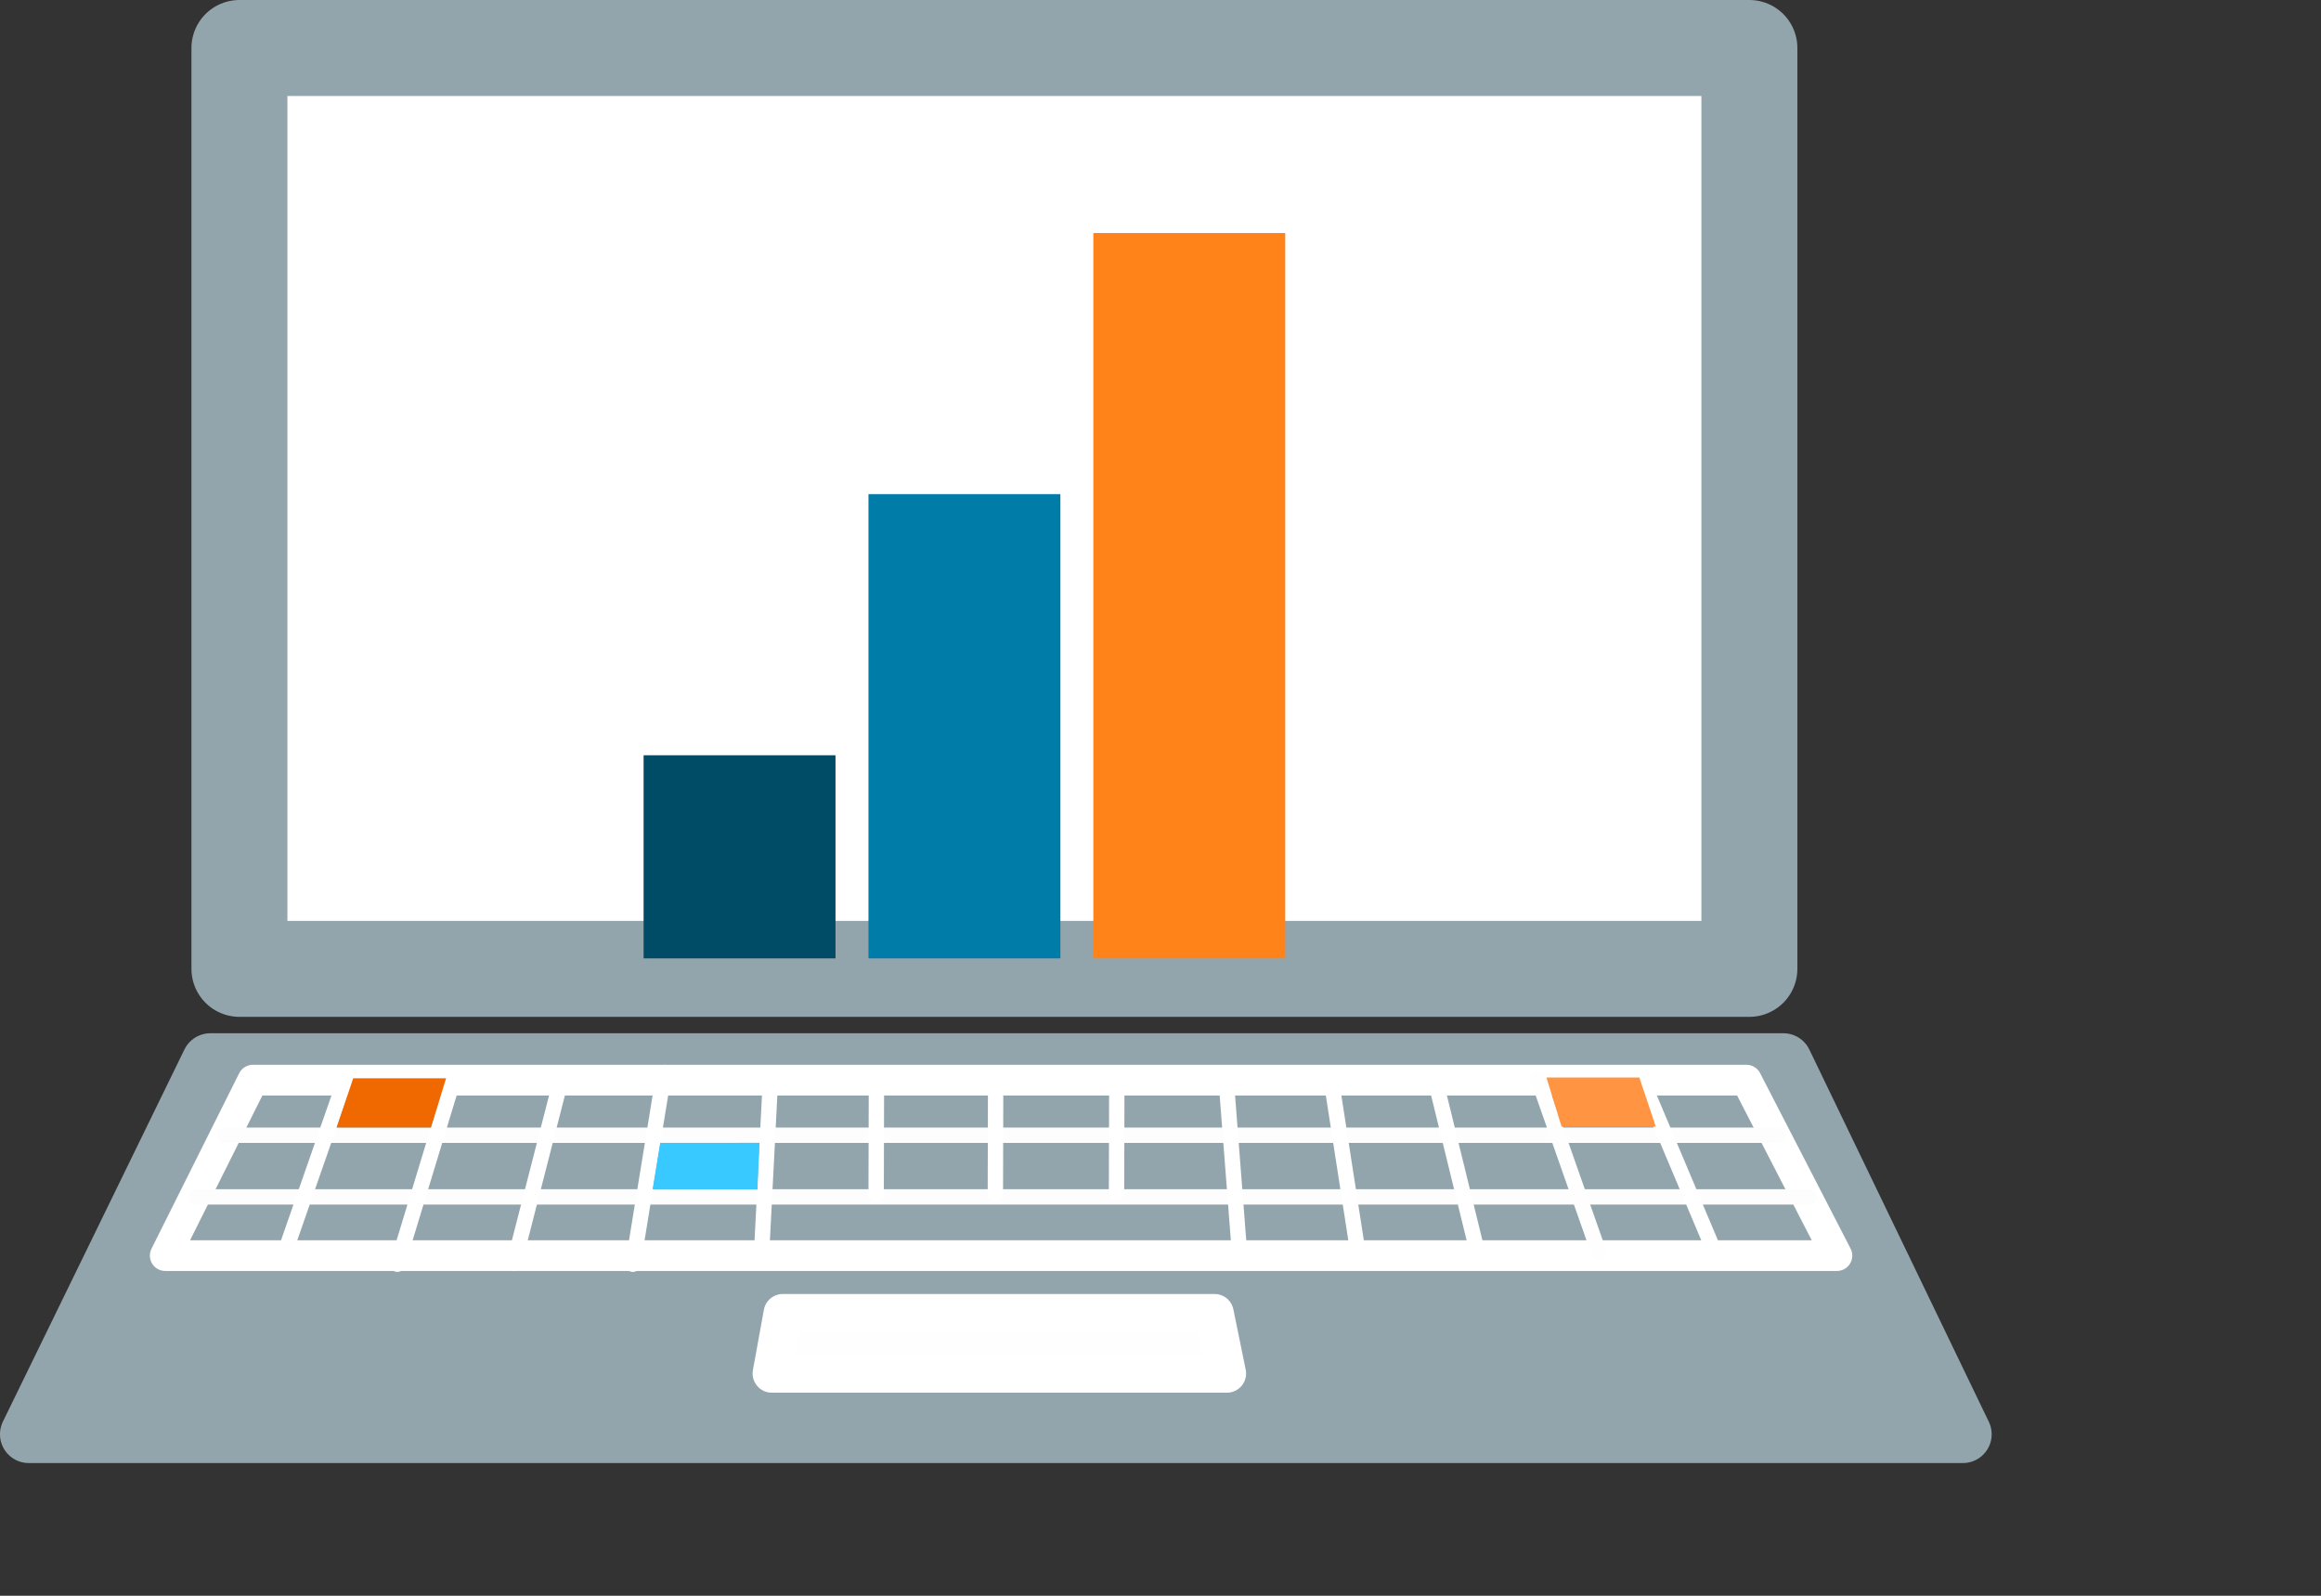 <?xml version="1.0" encoding="UTF-8"?>
<svg viewBox="0 0 160 110" xmlns="http://www.w3.org/2000/svg">
<rect x="0" y="0" width="160" height="110" fill="#333333" stroke="none"/>
<g transform="translate(12.709 36.063)">
<path d="m3.796-32.755h104.09v63.477h-104.09z" color="#93a5ac" fill="#fff" stop-color="#93a5ac" stroke="#93a5ac" stroke-linejoin="round" stroke-width="6.615" style="paint-order:stroke fill markers"/>
<path d="m1.791 37.146h108.44l12.373 25.658h-133.33z" color="#93a5ac" fill="#93a5ac" stop-color="#93a5ac" stroke="#93a5ac" stroke-linejoin="round" stroke-width="3.969" style="paint-order:stroke fill markers"/>
<path d="m4.724 38.394h102.96l6.237 12.095h-115.24z" color="#93a5ac" fill="#93a5ac" stop-color="#93a5ac" stroke="#fff" stroke-linejoin="round" stroke-width="2.117" style="paint-order:stroke fill markers"/>
<path d="m2.793 42.191h107.06" fill="none" stroke="#fdfdfd" stroke-linecap="round" stroke-width="1.058"/>
<path d="m0.829 46.443h111.2" fill="#896f1a" fill-opacity=".984" fill-rule="evenodd" stroke="#fdfdfd" stroke-linecap="round" stroke-width="1.058"/>
<path d="m11.138 38.197-4.406 12.648" fill="none" stroke="#fff" stroke-linecap="round" stroke-width="1.058"/>
<path d="m18.576 38.268-3.894 12.815" fill="none" stroke="#fff" stroke-linecap="round" stroke-width="1.058"/>
<path d="m26.044 38.055-3.328 12.974" fill="none" stroke="#fff" stroke-linecap="round" stroke-width="1.058"/>
<path d="m33.073 37.865-2.153 13.219" fill="none" stroke="#fff" stroke-linecap="round" stroke-width="1.058"/>
<path d="m40.406 38.32-0.648 12.643" fill="none" stroke="#fff" stroke-linecap="round" stroke-width="1.058"/>
<path d="m71.801 38.164 0.974 12.622" fill="none" stroke="#fff" stroke-linecap="round" stroke-width="1.058"/>
<path d="m79.002 38.019 1.94 12.51" fill="none" stroke="#fff" stroke-linecap="round" stroke-width="1.058"/>
<path d="m86.215 38.327 3.015 12.295" fill="none" stroke="#fff" stroke-linecap="round" stroke-width="1.058"/>
<path d="m93.311 38.301 4.191 11.946" fill="none" stroke="#fefefe" stroke-linecap="round" stroke-width="1.058"/>
<path d="m100.55 38.546 5.09 12.064" fill="none" stroke="#fff" stroke-linecap="round" stroke-width="1.058"/>
<path d="m47.709 38.412-0.019 7.849" fill="none" stroke="#fff" stroke-linecap="round" stroke-width="1.058"/>
<path d="m55.927 38.345-0.019 7.849" fill="none" stroke="#fff" stroke-linecap="round" stroke-width="1.058"/>
<path d="m64.279 38.279-0.019 7.849" fill="none" stroke="#fff" stroke-linecap="round" stroke-width="1.058"/>
<path d="m41.252 54.458h29.766l0.85 4.158h-31.372z" color="#93a5ac" fill="#fff" fill-opacity=".99" stop-color="#93a5ac" stroke="#fff" stroke-linecap="round" stroke-linejoin="round" stroke-width="2.646" style="paint-order:stroke fill markers"/>
<path d="m11.638 38.268h6.404l-1.046 3.388-6.494-4e-3z" color="#93a5ac" fill="#ef6900" stop-color="#93a5ac" stroke-linecap="round" stroke-linejoin="round" stroke-width="6.615" style="paint-order:stroke fill markers"></path>
<path d="m32.804 42.717 6.829-3e-3 -0.128 3.213-7.222-0.018z" color="#93a5ac" fill="#37c9ff" stop-color="#93a5ac" stroke-linecap="round" stroke-linejoin="round" stroke-width="6.615" style="paint-order:stroke fill markers"></path>
<path d="m100.3 38.212h-6.404l1.045 3.388 6.494-4e-3z" color="#93a5ac" fill="#ff9542" stop-color="#93a5ac" stroke-linecap="round" stroke-linejoin="round" stroke-width="6.615" style="paint-order:stroke fill markers"></path>
<g transform="scale(1 -1) translate(0)" stroke-linecap="round" stroke-linejoin="round" stroke-width="6.615">
<rect x="31.658" y="-30" width="13.229" height="14" color="#93a5ac" fill="#004b66" stop-color="#93a5ac" style="paint-order:stroke fill markers"></rect>
<rect x="47.16" y="-30" width="13.229" height="32" color="#93a5ac" fill="#007ca9" stop-color="#93a5ac" style="paint-order:stroke fill markers"></rect>
<rect x="62.661" y="-30" width="13.229" height="50" color="#93a5ac" fill="#ff8319" stop-color="#93a5ac" style="paint-order:stroke fill markers"></rect>
</g>
</g>
</svg>
